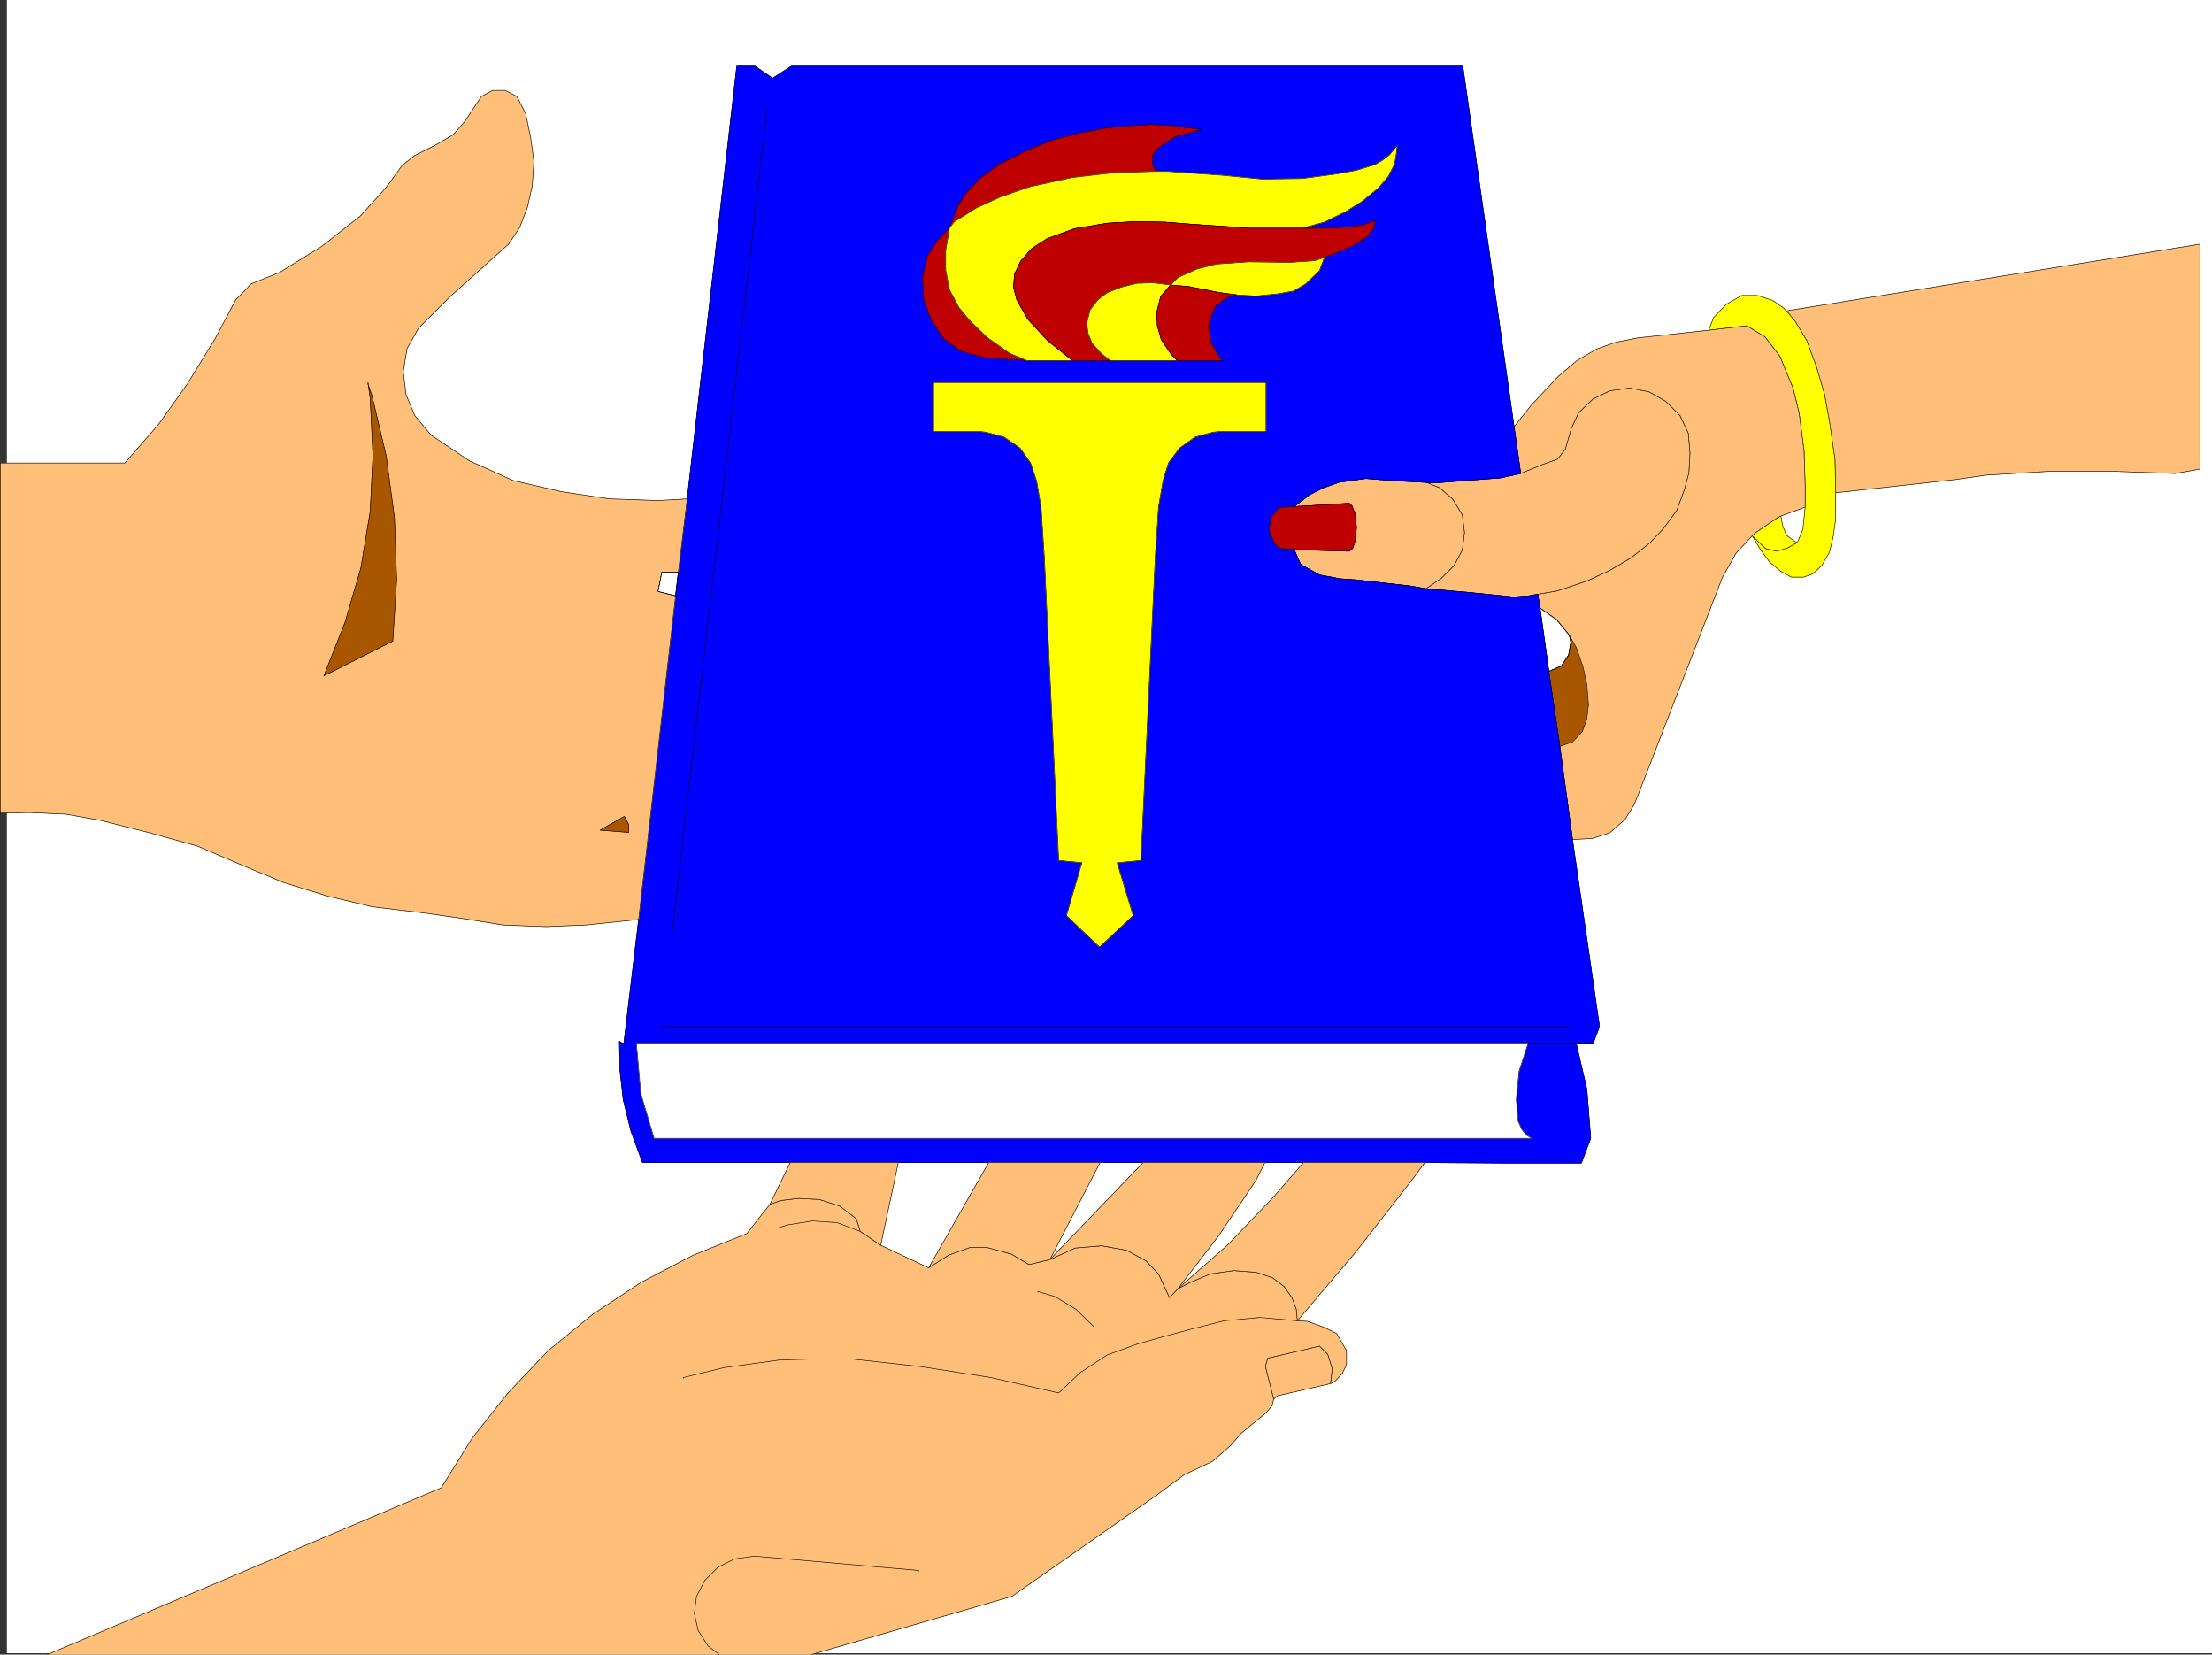 <svg xmlns="http://www.w3.org/2000/svg" width="3006.379" height="2248.25"><rect width="100%" height="100%" fill="#333333" stroke="none"/><defs><clipPath id="a"><path d="M0 0h2997v2244.137H0Zm0 0"/></clipPath><clipPath id="b"><path d="M12 1626h1809v620.09H12Zm0 0"/></clipPath><clipPath id="c"><path d="M11 1625h1811v621.09H11Zm0 0"/></clipPath><clipPath id="d"><path d="M933 2111h307v135.09H933Zm0 0"/></clipPath></defs><path fill="#fff" d="M9.364 2246.297h2997.015V0H9.364Zm0 0"/><g clip-path="url(#a)" transform="translate(9.364 2.16)"><path fill="#fff" fill-rule="evenodd" stroke="#fff" stroke-linecap="square" stroke-linejoin="bevel" stroke-miterlimit="10" stroke-width=".743" d="M.742 2244.137h2995.531V-2.16H.743Zm0 0"/></g><path fill="#ffbf78" fill-rule="evenodd" stroke="#ffbf78" stroke-linecap="square" stroke-linejoin="bevel" stroke-miterlimit="10" stroke-width=".743" d="M2494.637 669.625v-15.754l-.742-29.953-7.508-51.688-6.723-36.675-10.52-35.973-13.448-36.676-15.758-26.238-11.965-14.23 561.906-90.633V637.41l-33.703 5.98-84.652-2.972h-86.176l-86.18 5.242-41.953 5.98zm0 0"/><path fill="none" stroke="#000" stroke-linecap="square" stroke-linejoin="bevel" stroke-miterlimit="10" stroke-width=".743" d="M2494.637 669.625v-15.754l-.742-29.953-7.508-51.688-6.723-36.675-10.52-35.973-13.448-36.676-15.758-26.238-11.965-14.23 561.906-90.633V637.41l-33.703 5.98-84.652-2.972h-86.176l-86.18 5.242-41.953 5.98zm0 0"/><path fill="#ff0" fill-rule="evenodd" stroke="#ff0" stroke-linecap="square" stroke-linejoin="bevel" stroke-miterlimit="10" stroke-width=".743" d="m2399.47 745.285 15.015 3.715 14.972-4.496 13.493-7.469 7.464-17.984 3.012-29.953V659.89l-1.484-47.196-6.766-51.687-8.25-33.703-17.945-43.442-20.254-26.199-24.711-15.012-51.691 6.02 6.726-17.242 17.242-17.985 20.957-11.965h20.997l20.957 6.723 15.015 10.48 3.754 3.754 11.965 14.231 15.758 26.238 13.449 36.676 10.52 35.973 6.722 36.675 7.508 51.688.742 29.953v53.215l-3.012 21.7-5.238 21.737-10.476 17.95-12.004 11.257-12.707 4.5h-16.504l-14.973-8.25-14.977-12.75-12.003-16.46-11.262-18.727zm0 0"/><path fill="none" stroke="#000" stroke-linecap="square" stroke-linejoin="bevel" stroke-miterlimit="10" stroke-width=".743" d="m2399.47 745.285 15.015 3.715 14.972-4.496 13.493-7.469 7.464-17.984 3.012-29.953V659.89l-1.484-47.196-6.766-51.687-8.25-33.703-17.945-43.442-20.254-26.199-24.711-15.012-51.691 6.02 6.726-17.242 17.242-17.985 20.957-11.965h20.997l20.957 6.723 15.015 10.48 3.754 3.754 11.965 14.231 15.758 26.238 13.449 36.676 10.52 35.973 6.722 36.675 7.508 51.688.742 29.953v53.215l-3.012 21.7-5.238 21.737-10.476 17.95-12.004 11.257-12.707 4.5h-16.504l-14.973-8.25-14.977-12.75-12.003-16.46-11.262-18.727zm0 0"/><path fill="#ff0" fill-rule="evenodd" stroke="#ff0" stroke-linecap="square" stroke-linejoin="bevel" stroke-miterlimit="10" stroke-width=".743" d="m2415.97 703.332 4.495-2.27 2.23 12.747 5.278 13.492 11.223 8.25 3.754 1.484-13.493 7.469-14.972 4.496-15.016-3.715-17.988-17.242 3.754-3.754zm0 0"/><path fill="none" stroke="#000" stroke-linecap="square" stroke-linejoin="bevel" stroke-miterlimit="10" stroke-width=".743" d="m2415.97 703.332 4.495-2.27 2.23 12.747 5.278 13.492 11.223 8.25 3.754 1.484-13.493 7.469-14.972 4.496-15.016-3.715-17.988-17.242 3.754-3.754zm0 0"/><path fill="#a85700" fill-rule="evenodd" stroke="#a85700" stroke-linecap="square" stroke-linejoin="bevel" stroke-miterlimit="10" stroke-width=".743" d="m2120.02 1014.176 17.203-6.02 13.492-14.234 6.02-17.203 2.23-18.73-2.23-27.723-5.239-23.965-8.992-26.2-9.738-17.242 2.23 9.735-3.011 17.246-9.735 14.973-17.203 7.468zm0 0"/><path fill="none" stroke="#000" stroke-linecap="square" stroke-linejoin="bevel" stroke-miterlimit="10" stroke-width=".743" d="m2120.02 1014.176 17.203-6.02 13.492-14.234 6.02-17.203 2.23-18.73-2.23-27.723-5.239-23.965-8.992-26.2-9.738-17.242 2.23 9.735-3.011 17.246-9.735 14.973-17.203 7.468zm0 0"/><path fill="#ffbf78" fill-rule="evenodd" stroke="#ffbf78" stroke-linecap="square" stroke-linejoin="bevel" stroke-miterlimit="10" stroke-width=".743" d="m2120.02 1014.176 17.203-6.02 13.492-14.234 6.02-17.203 2.23-18.73-2.23-27.723-5.239-23.965-8.992-26.2-9.738-17.242-17.242-20.957-22.48-15.757-3.012-18.692 26.234-4.496 40.469-13.488 30.695-14.235 29.246-17.242 25.453-20.215 17.989-18.726 18.726-25.457 10.48-28.465 6.02-22.48 1.488-26.942-2.23-26.977-11.262-23.968-19.469-19.473-22.484-12.746-26.234-5.238-26.942 3.75-23.226 11.222-19.512 18.73-9.734 20.958-8.25 28.465-10.48 13.488-20.958 7.508-29.246 11.965-8.992-63.657 23.969-29.949 36.714-38.945 24.75-20.996 26.98-15.719 25.454-8.992 29.988-5.98 96.657-10.481 51.691-6.02 24.71 15.012 20.255 26.2 17.945 43.44 8.25 33.704 6.766 51.687 1.484 47.196v29.207l-32.96 11.964-4.497 2.27-30.734 20.957-3.754 3.754-21.7 23.223-18.73 32.964-6.02 15.715-108.62 280.114-5.239 12.746-12.746 20.957-20.996 17.988-23.227 7.508-26.98 1.484zm0 0"/><path fill="none" stroke="#000" stroke-linecap="square" stroke-linejoin="bevel" stroke-miterlimit="10" stroke-width=".743" d="m2120.02 1014.176 17.203-6.02 13.492-14.234 6.02-17.203 2.23-18.73-2.23-27.723-5.239-23.965-8.992-26.2-9.738-17.242-17.242-20.957-22.48-15.757-3.012-18.692 26.234-4.496 40.469-13.488 30.695-14.235 29.246-17.242 25.453-20.215 17.989-18.726 18.726-25.457 10.48-28.465 6.02-22.48 1.488-26.942-2.23-26.977-11.262-23.968-19.469-19.473-22.484-12.746-26.234-5.238-26.942 3.75-23.226 11.222-19.512 18.73-9.734 20.958-8.25 28.465-10.48 13.488-20.958 7.508-29.246 11.965-8.992-63.657 23.969-29.949 36.714-38.945 24.75-20.996 26.98-15.719 25.454-8.992 29.988-5.98 96.657-10.481 51.691-6.02 24.71 15.012 20.255 26.2 17.945 43.44 8.25 33.704 6.766 51.687 1.484 47.196v29.207l-32.96 11.964-4.497 2.27-30.734 20.957-3.754 3.754-21.7 23.223-18.73 32.964-6.02 15.715-108.62 280.114-5.239 12.746-12.746 20.957-20.996 17.988-23.227 7.508-26.98 1.484zm0 0"/><path fill="#ffbf78" fill-rule="evenodd" stroke="#ffbf78" stroke-linecap="square" stroke-linejoin="bevel" stroke-miterlimit="10" stroke-width=".743" d="m1950.68 656.137 58.453-4.496 29.95-2.23 27.722-6.02 29.246-11.965 20.957-7.508 10.48-13.488 8.25-28.465 9.735-20.957 19.512-18.73 23.226-11.223 26.942-3.75 26.234 5.238 22.484 12.746 19.47 19.473 11.26 23.968 2.231 26.977-1.488 26.941-6.02 22.48-10.48 28.466-18.726 25.457-17.989 18.726-25.453 20.215-29.246 17.242-30.695 14.235-40.469 13.488-26.234 4.496-12.746 2.23-20.215 1.485-59.2-5.98-59.937-5.243 20.996-14.23 17.242-17.242 11.223-20.957 3.008-23.97-3.008-23.968-12.746-20.957-17.988-15.758-18.727-7.468zm0 0"/><path fill="none" stroke="#000" stroke-linecap="square" stroke-linejoin="bevel" stroke-miterlimit="10" stroke-width=".743" d="m1950.68 656.137 58.453-4.496 29.95-2.23 27.722-6.02 29.246-11.965 20.957-7.508 10.48-13.488 8.25-28.465 9.735-20.957 19.512-18.73 23.226-11.223 26.942-3.75 26.234 5.238 22.484 12.746 19.47 19.473 11.26 23.968 2.231 26.977-1.488 26.941-6.02 22.48-10.48 28.466-18.726 25.457-17.989 18.726-25.453 20.215-29.246 17.242-30.695 14.235-40.469 13.488-26.234 4.496-12.746 2.23-20.215 1.485-59.2-5.98-59.937-5.243 20.996-14.23 17.242-17.242 11.223-20.957 3.008-23.97-3.008-23.968-12.746-20.957-17.988-15.758-18.727-7.468zm0 0"/><path fill="#ffbf78" fill-rule="evenodd" stroke="#ffbf78" stroke-linecap="square" stroke-linejoin="bevel" stroke-miterlimit="10" stroke-width=".743" d="m1780.594 671.855-21.738 16.5 74.953-4.496 3.715 3.754 4.496 11.223 1.523 17.984-1.523 17.946-3.715 10.52-4.496 3.714-74.953-2.23 8.992 20.214 25.492 14.235 27.723 5.238 22.48 1.484 72.688 8.254 21.703 3.75 20.996-14.23 17.242-17.242 11.223-20.957 3.008-23.97-3.008-23.968-12.746-20.957-17.989-15.758-18.726-7.468-44.184-2.27-37.46-2.969-36.715 5.239-20.997 7.468zm0 0"/><path fill="none" stroke="#000" stroke-linecap="square" stroke-linejoin="bevel" stroke-miterlimit="10" stroke-width=".743" d="m1780.594 671.855-21.738 16.5 74.953-4.496 3.715 3.754 4.496 11.223 1.523 17.984-1.523 17.946-3.715 10.52-4.496 3.714-74.953-2.23 8.992 20.214 25.492 14.235 27.723 5.238 22.48 1.484 72.688 8.254 21.703 3.75 20.996-14.23 17.242-17.242 11.223-20.957 3.008-23.97-3.008-23.968-12.746-20.957-17.989-15.758-18.726-7.468-44.184-2.27-37.46-2.969-36.715 5.239-20.997 7.468zm0 0"/><path fill="#bf0000" fill-rule="evenodd" stroke="#bf0000" stroke-linecap="square" stroke-linejoin="bevel" stroke-miterlimit="10" stroke-width=".743" d="m1837.524 687.613-3.715-3.754-74.953 4.496-20.215.743-11.223 13.492-3.011 17.945 6.726 17.242 7.508 7.508 20.215 1.485 74.953 2.23 4.496-3.715 3.715-10.52 1.523-17.945-1.523-17.984zm0 0"/><path fill="none" stroke="#000" stroke-linecap="square" stroke-linejoin="bevel" stroke-miterlimit="10" stroke-width=".743" d="m1837.524 687.613-3.715-3.754-74.953 4.496-20.215.743-11.223 13.492-3.011 17.945 6.726 17.242 7.508 7.508 20.215 1.485 74.953 2.23 4.496-3.715 3.715-10.52 1.523-17.945-1.523-17.984zm255.519 138.532 12.004 86.136 17.203-7.468 9.735-14.973 3.011-17.246-2.23-9.735-17.242-20.957-22.48-15.757v.78"/><path fill="#00f" fill-rule="evenodd" stroke="#00f" stroke-linecap="square" stroke-linejoin="bevel" stroke-miterlimit="10" stroke-width=".743" d="m1758.856 688.355-20.215.743-11.223 13.492-3.011 17.945 6.726 17.242 7.508 7.508 20.215 1.485 8.992 20.214 25.492 14.235 27.723 5.238 22.48 1.484 72.688 8.254 21.703 3.75 59.937 5.243 59.2 5.98 20.214-1.484 12.747-2.23 3.011 18.69 12.004 86.137 14.973 101.895 17.203 126.566 36.715 253.914-8.953 23.969H865.028l5.984 67.41 17.984 60.684h1192.786l-7.47-4.496-5.98-7.508-5.28-11.965-2.227-29.207 3.753-38.203 11.965-36.715h65.961l14.23 61.426 5.243 66.668-12.75 33.703h-105.649l-107.132-.742H873.239l-15.72-42.7-10.476-42.695-4.496-40.469-.746-38.945 5.985 3.754L868 1249.363l50.203-439.68 3.754-32.218 12.004-99.629 67.41-587.945h24.75l23.97 16.46 25.452-16.46h912.594l69.676 489.843 8.992 63.657-27.723 6.02-29.949 2.23-58.453 4.496-13.492-.742-43.438-2.27-37.46-2.969-36.715 5.239-20.996 7.468-17.985 8.992zm0 0"/><path fill="none" stroke="#000" stroke-linecap="square" stroke-linejoin="bevel" stroke-miterlimit="10" stroke-width=".743" d="m1758.856 688.355-20.215.743-11.223 13.492-3.011 17.945 6.726 17.242 7.508 7.508 20.215 1.485 8.992 20.214 25.492 14.235 27.723 5.238 22.48 1.484 72.688 8.254 21.703 3.75 59.937 5.243 59.2 5.98 20.214-1.484 12.747-2.23 3.011 18.69 12.004 86.137 14.973 101.895 17.203 126.566 36.715 253.914-8.953 23.969H865.028l5.984 67.41 17.984 60.684h1192.786l-7.47-4.496-5.98-7.508-5.28-11.965-2.227-29.207 3.753-38.203 11.965-36.715h65.961l14.23 61.426 5.243 66.668-12.75 33.703h-105.649l-107.132-.742H873.239l-15.72-42.7-10.476-42.695-4.496-40.469-.746-38.945 5.985 3.754L868 1249.363l50.203-439.68 3.754-32.218 12.004-99.629 67.41-587.945h24.75l23.97 16.46 25.452-16.46h912.594l69.676 489.843 8.992 63.657-27.723 6.02-29.949 2.23-58.453 4.496-13.492-.742-43.438-2.27-37.46-2.969-36.715 5.239-20.996 7.468-17.985 8.992zm0 0"/><path fill="#fff" fill-rule="evenodd" stroke="#fff" stroke-linecap="square" stroke-linejoin="bevel" stroke-miterlimit="10" stroke-width=".743" d="m2076.543 1418.625-11.965 36.715-3.753 38.203 2.226 29.207 5.281 11.965 5.98 7.508 7.47 4.496H888.996l-17.984-60.684-5.984-67.41zm0 0"/><path fill="none" stroke="#000" stroke-linecap="square" stroke-linejoin="bevel" stroke-miterlimit="10" stroke-width=".743" d="m2076.543 1418.625-11.965 36.715-3.753 38.203 2.226 29.207 5.281 11.965 5.98 7.508 7.47 4.496H888.996l-17.984-60.684-5.984-67.41zm0 0"/><path fill="#ff0" fill-rule="evenodd" stroke="#ff0" stroke-linecap="square" stroke-linejoin="bevel" stroke-miterlimit="10" stroke-width=".743" d="M1720.653 519.797v66.664h-64.438l-7.465.781-24.753 6.727-20.958 14.976-15.011 20.215-7.47 24.711-6.022 35.227-4.497 68.894-19.472 411.215-32.219 3.012 21.742 71.906-45.707 42.695-44.965-42.695 20.996-71.906-31.476-3.012-19.473-411.215-4.496-68.894-5.98-35.227-8.25-24.71-14.235-20.216-21.738-14.976-24.711-6.727-6.766-.781h-64.437v-66.664zm0 0"/><path fill="none" stroke="#000" stroke-linecap="square" stroke-linejoin="bevel" stroke-miterlimit="10" stroke-width=".743" d="M1720.653 519.797v66.664h-64.438l-7.465.781-24.753 6.727-20.958 14.976-15.011 20.215-7.47 24.711-6.022 35.227-4.497 68.894-19.472 411.215-32.219 3.012 21.742 71.906-45.707 42.695-44.965-42.695 20.996-71.906-31.476-3.012-19.473-411.215-4.496-68.894-5.98-35.227-8.25-24.71-14.235-20.216-21.738-14.976-24.711-6.727-6.766-.781h-64.437v-66.664zm0 0"/><path fill="#bf0000" fill-rule="evenodd" stroke="#bf0000" stroke-linecap="square" stroke-linejoin="bevel" stroke-miterlimit="10" stroke-width=".743" d="m1338.528 486.09-32.961-8.953-23.223-17.242-16.46-24.711-10.52-28.465-1.485-29.95 6.723-29.21 13.492-20.997 16.5-17.203-5.242 30.696v26.976l5.242 26.942 12.746 23.968 14.23 17.243 23.97 23.226 30.734 21.7 23.222 9.734zm0 0"/><path fill="none" stroke="#000" stroke-linecap="square" stroke-linejoin="bevel" stroke-miterlimit="10" stroke-width=".743" d="m1338.528 486.09-32.961-8.953-23.223-17.242-16.46-24.711-10.52-28.465-1.485-29.95 6.723-29.21 13.492-20.997 16.5-17.203-5.242 30.696v26.976l5.242 26.942 12.746 23.968 14.23 17.243 23.97 23.226 30.734 21.7 23.222 9.734zm0 0"/><path fill="#bf0000" fill-rule="evenodd" stroke="#bf0000" stroke-linecap="square" stroke-linejoin="bevel" stroke-miterlimit="10" stroke-width=".743" d="m1290.594 309.36 6.723-8.25 29.992-18.731 32.96-14.973 38.942-13.492 58.457-12.746 58.453-6.723 54.7-1.488-4.496-10.516.742-12.707 8.25-9.738 10.48-6.766 11.965-7.464 34.484-9.739-38.199-5.238-29.246-1.523-27.723 1.523-32.218 2.973-39.688 7.508-34.484 8.992-35.192 14.23-37.496 18.73-25.453 18.688-17.988 18.73-12 17.985zm0 0"/><path fill="none" stroke="#000" stroke-linecap="square" stroke-linejoin="bevel" stroke-miterlimit="10" stroke-width=".743" d="m1290.594 309.36 6.723-8.25 29.992-18.731 32.96-14.973 38.942-13.492 58.457-12.746 58.453-6.723 54.7-1.488-4.496-10.516.742-12.707 8.25-9.738 10.48-6.766 11.965-7.464 34.484-9.739-38.199-5.238-29.246-1.523-27.723 1.523-32.218 2.973-39.688 7.508-34.484 8.992-35.192 14.23-37.496 18.73-25.453 18.688-17.988 18.73-12 17.985zm0 0"/><path fill="#ff0" fill-rule="evenodd" stroke="#ff0" stroke-linecap="square" stroke-linejoin="bevel" stroke-miterlimit="10" stroke-width=".743" d="m1457.668 489.844-33.707-26.938-26.976-29.207-14.977-26.238-4.496-17.242 1.484-17.95 8.25-17.242 14.977-17.203 20.996-13.488 36.715-13.492 44.926-7.504 38.984-2.23 38.941.742 38.985 3.011 76.402 5.239h71.2l30.695-8.25 13.488-6.723 14.23-6.766 24.008-14.976 21.703-17.985 13.489-15.718 8.25-16.461 2.23-12.004 1.524-13.489-10.48 12.747-9.774 7.468-10.48 6.02-24.712 7.469-28.464 5.238-45.707 6.023-53.958.743-53.957-5.239-74.175-5.242h-16.461l-54.7 1.488-58.453 6.723-58.457 12.746-38.941 13.492-32.961 14.973-29.992 18.73-6.723 8.25-5.242 30.696v26.976l5.242 26.942 12.746 23.968 14.23 17.243 23.97 23.226 30.734 21.7 23.222 9.734zm0 0"/><path fill="none" stroke="#000" stroke-linecap="square" stroke-linejoin="bevel" stroke-miterlimit="10" stroke-width=".743" d="m1457.668 489.844-33.707-26.938-26.976-29.207-14.977-26.238-4.496-17.242 1.484-17.95 8.25-17.242 14.977-17.203 20.996-13.488 36.715-13.492 44.926-7.504 38.984-2.23 38.941.742 38.985 3.011 76.402 5.239h71.2l30.695-8.25 13.488-6.723 14.23-6.766 24.008-14.976 21.703-17.985 13.489-15.718 8.25-16.461 2.23-12.004 1.524-13.489-10.48 12.747-9.774 7.468-10.48 6.02-24.712 7.469-28.464 5.238-45.707 6.023-53.958.743-53.957-5.239-74.175-5.242h-16.461l-54.7 1.488-58.453 6.723-58.457 12.746-38.941 13.492-32.961 14.973-29.992 18.73-6.723 8.25-5.242 30.696v26.976l5.242 26.942 12.746 23.968 14.23 17.243 23.97 23.226 30.734 21.7 23.222 9.734zm0 0"/><path fill="#bf0000" fill-rule="evenodd" stroke="#bf0000" stroke-linecap="square" stroke-linejoin="bevel" stroke-miterlimit="10" stroke-width=".743" d="m1508.614 489.844-11.965-9.735-12.746-14.234-5.239-13.488-1.527-13.45 4.496-17.988 10.52-13.488 12.707-9.734 18.73-7.508 21.739-5.239 21.738-.746 23.969 3.012 10.48-10.476 25.492-11.262 26.238-6.727 43.438-3.011 56.93.746 32.96-2.23 13.493-4.497 17.984-6.726 23.969-10.516 17.242-11.965 8.25-11.223 1.488-9.734-16.46 5.98-21 2.973-31.473 1.524h-101.895l-76.402-5.239-38.985-3.011-38.94-.743-38.985 2.23-44.926 7.505-36.715 13.492-20.996 13.488-14.977 17.203-8.25 17.243-1.484 17.949 4.496 17.242 14.977 26.238 26.976 29.207 33.707 26.938zm0 0"/><path fill="none" stroke="#000" stroke-linecap="square" stroke-linejoin="bevel" stroke-miterlimit="10" stroke-width=".743" d="m1508.614 489.844-11.965-9.735-12.746-14.234-5.239-13.488-1.527-13.45 4.496-17.988 10.52-13.488 12.707-9.734 18.73-7.508 21.739-5.239 21.738-.746 23.969 3.012 10.48-10.476 25.492-11.262 26.238-6.727 43.438-3.011 56.93.746 32.96-2.23 13.493-4.497 17.984-6.726 23.969-10.516 17.242-11.965 8.25-11.223 1.488-9.734-16.46 5.98-21 2.973-31.473 1.524h-101.895l-76.402-5.239-38.985-3.011-38.94-.743-38.985 2.23-44.926 7.505-36.715 13.492-20.996 13.488-14.977 17.203-8.25 17.243-1.484 17.949 4.496 17.242 14.977 26.238 26.976 29.207 33.707 26.938zm0 0"/><path fill="#ff0" fill-rule="evenodd" stroke="#ff0" stroke-linecap="square" stroke-linejoin="bevel" stroke-miterlimit="10" stroke-width=".743" d="m1600.032 489.844-7.508-7.469-14.235-20.996-5.238-18.727-.742-18.73 5.238-20.957 13.488-15.719-23.968-3.012-21.738.746-21.739 5.239-18.73 7.508-12.707 9.734-10.52 13.488-4.496 17.988 1.527 13.45 5.239 13.488 12.746 14.234 11.965 9.735zm0 0"/><path fill="none" stroke="#000" stroke-linecap="square" stroke-linejoin="bevel" stroke-miterlimit="10" stroke-width=".743" d="m1600.032 489.844-7.508-7.469-14.235-20.996-5.238-18.727-.742-18.73 5.238-20.957 13.488-15.719-23.968-3.012-21.738.746-21.739 5.239-18.73 7.508-12.707 9.734-10.52 13.488-4.496 17.988 1.527 13.45 5.239 13.488 12.746 14.234 11.965 9.735zm0 0"/><path fill="#ff0" fill-rule="evenodd" stroke="#ff0" stroke-linecap="square" stroke-linejoin="bevel" stroke-miterlimit="10" stroke-width=".743" d="m1800.067 349.79-6.727 17.983-18.73 17.989-16.5 9.734-20.957 3.715-29.989 3.012-26.199-1.489-23.261-3.007-41.958-8.25-24.71-2.23 10.48-10.477 25.492-11.262 26.238-6.727 43.438-3.011 56.93.746 32.96-2.23zm0 0"/><path fill="none" stroke="#000" stroke-linecap="square" stroke-linejoin="bevel" stroke-miterlimit="10" stroke-width=".743" d="m1800.067 349.79-6.727 17.983-18.73 17.989-16.5 9.734-20.957 3.715-29.989 3.012-26.199-1.489-23.261-3.007-41.958-8.25-24.71-2.23 10.48-10.477 25.492-11.262 26.238-6.727 43.438-3.011 56.93.746 32.96-2.23zm0 0"/><path fill="#bf0000" fill-rule="evenodd" stroke="#bf0000" stroke-linecap="square" stroke-linejoin="bevel" stroke-miterlimit="10" stroke-width=".743" d="m1600.032 489.844-7.508-7.469-14.235-20.996-5.238-18.727-.742-18.73 5.238-20.957 13.488-15.719 24.711 2.23 41.957 8.25 23.262 3.008-13.488 3.715-15.758 12.004-7.469 18.73-1.523 6.727 3.012 22.48 10.476 19.473 5.242 5.98zm0 0"/><path fill="none" stroke="#000" stroke-linecap="square" stroke-linejoin="bevel" stroke-miterlimit="10" stroke-width=".743" d="m1600.032 489.844-7.508-7.469-14.235-20.996-5.238-18.727-.742-18.73 5.238-20.957 13.488-15.719 24.711 2.23 41.957 8.25 23.262 3.008-13.488 3.715-15.758 12.004-7.469 18.73-1.523 6.727 3.012 22.48 10.476 19.473 5.242 5.98zm-557.45-343.024L912.965 1274.074v.742m-15.719 119.84h1236.266v.746"/><g clip-path="url(#b)" transform="translate(9.364 2.16)"><path fill="#ffbf78" fill-rule="evenodd" d="m1094.645 1656.89 33.742 2.27 31.476 11.965-5.281-17.203-22.441-17.246-27.723-8.992-28.504-1.485-24.71 2.973-14.231 5.277-31.477 39.688-72.687 29.207-70.418 36.715-65.922 43.437-60.684 49.426-54.703 57.672-48.719 61.426-41.953 67.406-562.687 238.199h-15.72 1041.43l312.446-90.633 197.066-137.828 37.457-27.723 38.2-17.984 24.75-21.703 13.492-15.719 17.984-15.012 15.719-12.707 8.992-10.48 2.23-8.992-11.222-44.184 3.012-11.262 70.418-16.46 11.222 11.222 6.02 19.473-2.266 20.215 5.98-2.973 9.778-10.48 5.98-12.004v-19.47l-13.488-23.226-18.73-8.992-20.996-7.469-13.489-.742-1.488-15.758-5.98-15.718-10.48-14.977-15.759-12.004-22.48-7.469-30.695-2.265-31.473 4.496-28.465 12.004-15.758 8.25-11.223 11.965-15.015-32.22-17.203-17.944-26.235-14.235-33.707-6.02-35.968 3.009-34.489 15.718-28.464 6.766-23.97-14.234-32.96-8.993h-23.227l-29.207 10.48-26.976 17.243-65.18-30.734-27.723-18.727-31.476-11.965-33.742-2.27-32.961 5.243-12.746 3.754 12.746-3.754zm0 0"/></g><g fill="none" stroke-linecap="square" stroke-linejoin="bevel" stroke-miterlimit="10" stroke-width=".743" clip-path="url(#c)" transform="translate(9.364 2.16)"><path stroke="#ffbf78" d="m1094.645 1656.89 33.742 2.27 31.476 11.965-5.281-17.203-22.441-17.246-27.723-8.992-28.504-1.485-24.71 2.973-14.231 5.277-31.477 39.688-72.687 29.207-70.418 36.715-65.922 43.437-60.684 49.426-54.703 57.672-48.719 61.426-41.953 67.406-562.687 238.199h-15.72 1041.43l312.446-90.633 197.066-137.828 37.457-27.723 38.2-17.984 24.75-21.703 13.492-15.719 17.984-15.012 15.719-12.707 8.992-10.48 2.23-8.992-11.222-44.184 3.012-11.262 70.418-16.46 11.222 11.222 6.02 19.473-2.266 20.215 5.98-2.973 9.778-10.48 5.98-12.004v-19.47l-13.488-23.226-18.73-8.992-20.996-7.469-13.489-.742-1.488-15.758-5.98-15.718-10.48-14.977-15.759-12.004-22.48-7.469-30.696-2.265-31.472 4.496-28.465 12.004-15.758 8.25-11.222 11.965-15.016-32.22-17.203-17.944-26.235-14.235-33.707-6.02-35.968 3.008-34.489 15.72-28.465 6.765-23.968-14.235-32.961-8.992h-23.227l-29.207 10.48-26.976 17.243-65.18-30.734-27.723-18.727-31.476-11.965-33.742-2.27-32.961 5.243-12.747 3.754 12.747-3.754zm0 0"/><path stroke="#000" d="m1094.645 1656.89 33.742 2.27 31.476 11.965-5.281-17.203-22.441-17.246-27.723-8.992-28.504-1.485-24.71 2.973-14.231 5.277-31.477 39.688-72.687 29.207-70.418 36.715-65.922 43.437-60.684 49.426-54.703 57.672-48.719 61.426-41.953 67.406-562.687 238.199h-15.72 1041.43l312.446-90.633 197.066-137.828 37.457-27.723 38.2-17.984 24.75-21.703 13.492-15.719 17.984-15.012 15.719-12.707 8.992-10.48 2.23-8.992-11.222-44.184 3.012-11.262 70.418-16.46 11.222 11.222 6.02 19.473-2.266 20.215 5.98-2.973 9.778-10.48 5.98-12.004v-19.47l-13.488-23.226-18.73-8.992-20.996-7.469-13.489-.742-1.488-15.758-5.98-15.718-10.48-14.977-15.759-12.004-22.48-7.469-30.696-2.265-31.472 4.496-28.465 12.004-15.758 8.25-11.222 11.965-15.016-32.22-17.203-17.944-26.235-14.235-33.707-6.02-35.968 3.008-34.489 15.72-28.465 6.765-23.968-14.235-32.961-8.992h-23.227l-29.207 10.48-26.976 17.243-65.18-30.734-27.723-18.727-31.476-11.965-33.742-2.27-32.961 5.243-12.747 3.754 12.747-3.754zm0 0"/></g><path fill="#ffbf78" fill-rule="evenodd" stroke="#ffbf78" stroke-linecap="square" stroke-linejoin="bevel" stroke-miterlimit="10" stroke-width=".743" d="m1113.782 1629.844 27.722 8.992 22.442 17.246 5.28 17.203 27.724 18.727 23.964-112.332h-146.859l-27.719 56.93 14.23-5.278 24.712-2.973zm0 0"/><path fill="none" stroke="#000" stroke-linecap="square" stroke-linejoin="bevel" stroke-miterlimit="10" stroke-width=".743" d="m1113.782 1629.844 27.722 8.992 22.442 17.246 5.28 17.203 27.724 18.727 23.964-112.332h-146.859l-27.719 56.93 14.23-5.278 24.712-2.973zm0 0"/><path fill="#ffbf78" fill-rule="evenodd" stroke="#ffbf78" stroke-linecap="square" stroke-linejoin="bevel" stroke-miterlimit="10" stroke-width=".743" d="m1289.106 1705.504 29.207-10.48h23.226l32.961 8.992 23.97 14.234 28.464-6.766 68.191-131.804H1343.77l-81.64 143.066zm0 0"/><path fill="none" stroke="#000" stroke-linecap="square" stroke-linejoin="bevel" stroke-miterlimit="10" stroke-width=".743" d="m1289.106 1705.504 29.207-10.48h23.226l32.961 8.992 23.97 14.234 28.464-6.766 68.191-131.804H1343.77l-81.64 143.066zm0 0"/><path fill="#ffbf78" fill-rule="evenodd" stroke="#ffbf78" stroke-linecap="square" stroke-linejoin="bevel" stroke-miterlimit="10" stroke-width=".743" d="m1497.391 1692.758-35.969 3.008-34.488 15.718 126.645-131.804h165.59l-12.005 23.968-50.949 75.657-55.441 71.906-11.223 11.965-15.015-32.219-17.204-17.945-26.234-14.235zm0 0"/><path fill="none" stroke="#000" stroke-linecap="square" stroke-linejoin="bevel" stroke-miterlimit="10" stroke-width=".743" d="m1497.391 1692.758-35.969 3.008-34.488 15.718 126.645-131.804h165.59l-12.005 23.968-50.949 75.657-55.441 71.906-11.223 11.965-15.015-32.219-17.204-17.945-26.234-14.235zm0 0"/><path fill="#ffbf78" fill-rule="evenodd" stroke="#ffbf78" stroke-linecap="square" stroke-linejoin="bevel" stroke-miterlimit="10" stroke-width=".743" d="m1644.996 1730.957 31.473-4.496 30.695 2.266 22.48 7.468 15.759 12.004 10.48 14.977 5.98 15.718 1.489 15.758 79.45-93.644 77.144-98.887 16.5-22.441h-164.844l-39.688 45.668-62.953 65.921-68.187 59.942 15.758-8.25zm0 0"/><path fill="none" stroke="#000" stroke-linecap="square" stroke-linejoin="bevel" stroke-miterlimit="10" stroke-width=".743" d="m1644.996 1730.957 31.473-4.496 30.695 2.266 22.48 7.468 15.759 12.004 10.48 14.977 5.98 15.718 1.489 15.758 79.45-93.644 77.144-98.887 16.5-22.441h-164.844l-39.688 45.668-62.953 65.921-68.187 59.942 15.758-8.25zm0 0"/><path fill="#ffbf78" fill-rule="evenodd" stroke="#ffbf78" stroke-linecap="square" stroke-linejoin="bevel" stroke-miterlimit="10" stroke-width=".743" d="m1810.582 1859.793-6.02-19.473-11.222-11.222-70.418 16.46-3.012 11.262 11.223 44.184 5.277-4.496 71.907-16.5zm0 0"/><path fill="none" stroke="#000" stroke-linecap="square" stroke-linejoin="bevel" stroke-miterlimit="10" stroke-width=".743" d="m1810.582 1859.793-6.02-19.473-11.222-11.222-70.418 16.46-3.012 11.262 11.223 44.184 5.277-4.496 71.907-16.5zm-324.449-57.672-23.969-23.227-28.464-17.203-23.227-6.765v.742m352.879 38.984-50.95-4.496-48.679 4.496-47.191 11.965-35.973 9.735-34.488 9.734-41.211 14.977-36.715 23.968-29.207 27.723-92.16-20.957-95.91-14.977-95.133-10.52h-38.239l-57.671 1.528-75.7 10.477-55.441 13.492v.742"/><g clip-path="url(#d)" transform="translate(9.364 2.16)"><path fill="none" stroke="#000" stroke-linecap="square" stroke-linejoin="bevel" stroke-miterlimit="10" stroke-width=".743" d="m992.008 2257.625-19.473-8.25-19.472-14.977-13.489-20.996-5.242-23.187 2.973-23.223 11.261-21.742 17.985-17.984 22.445-11.223 26.977-3.754 223.3 19.473v.781"/></g><path fill="#ffbf78" fill-rule="evenodd" stroke="#ffbf78" stroke-linecap="square" stroke-linejoin="bevel" stroke-miterlimit="10" stroke-width=".743" d="m918.203 809.684-23.968-5.985 5.242-26.234h22.48l12.004-99.629-39.726 2.27-65.922-2.27-65.219-9.734-65.18-14.977-59.941-26.937-52.434-35.231-21.738-26.195-11.965-28.465-3.754-31.477 5.243-31.437 15.714-27.723 41.215-41.21 59.938-53.919 20.996-18.726 14.976-22.446 10.48-26.98 6.763-29.95 2.23-32.96-4.496-32.961-6.727-32.219-12.003-23.226-15.72-8.211H669.45l-14.977 8.21-8.25 12.004-14.23 21.7-16.5 18.73-24.711 14.234-26.98 13.489-17.204 13.488-17.242 23.969-9.738 11.965-29.989 32.96-52.433 41.212-56.97 35.19-38.944 15.759-20.996 21.699-27.72 52.434-38.202 62.168-38.942 54.664-45.71 52.433H.371v475.649l39.726-.782 49.422 2.27 46.45 8.25 68.19 17.203 64.438 17.984 62.95 26.98 53.956 22.442 60.684 18.73 59.941 14.235 68.934 8.25 52.433 7.465 56.188 8.996 58.453 2.266 54.7-2.266 71.163-7.469zm0 0"/><path fill="none" stroke="#000" stroke-linecap="square" stroke-linejoin="bevel" stroke-miterlimit="10" stroke-width=".743" d="m918.203 809.684-23.968-5.985 5.242-26.234h22.48l12.004-99.629-39.726 2.27-65.922-2.27-65.219-9.734-65.18-14.977-59.941-26.937-52.434-35.231-21.738-26.195-11.965-28.465-3.754-31.477 5.243-31.437 15.714-27.723 41.215-41.21 59.938-53.919 20.996-18.726 14.976-22.446 10.48-26.98 6.763-29.95 2.23-32.96-4.496-32.961-6.727-32.219-12.003-23.226-15.72-8.211H669.45l-14.977 8.21-8.25 12.004-14.23 21.7-16.5 18.73-24.711 14.234-26.98 13.489-17.204 13.488-17.242 23.969-9.738 11.965-29.989 32.96-52.433 41.212-56.97 35.19-38.944 15.759-20.996 21.699-27.72 52.434-38.202 62.168-38.942 54.664-45.71 52.433H.371v475.649l39.726-.782 49.422 2.27 46.45 8.25 68.19 17.203 64.438 17.984 62.95 26.98 53.956 22.442 60.684 18.73 59.941 14.235 68.934 8.25 52.433 7.465 56.188 8.996 58.453 2.266 54.7-2.266 71.163-7.469zm0 0"/><path fill="none" stroke="#000" stroke-linecap="square" stroke-linejoin="bevel" stroke-miterlimit="10" stroke-width=".743" d="M921.957 777.465h-22.48l-5.242 26.234 23.968 5.985 3.754-32.22v.743"/><path fill="#a85700" fill-rule="evenodd" stroke="#a85700" stroke-linecap="square" stroke-linejoin="bevel" stroke-miterlimit="10" stroke-width=".743" d="m533.852 871.11 5.238-83.169-3.012-84.609-11.218-83.91-19.473-82.383-5.281-14.976v-2.266l3.012 21.738 3.753 77.145-3.753 76.402-12.747 77.145-21.699 74.171-28.504 71.907zm0 0"/><path fill="none" stroke="#000" stroke-linecap="square" stroke-linejoin="bevel" stroke-miterlimit="10" stroke-width=".743" d="m533.852 871.11 5.238-83.169-3.012-84.609-11.218-83.91-19.473-82.383-5.281-14.976v-2.266l3.012 21.738 3.753 77.145-3.753 76.402-12.747 77.145-21.699 74.171-28.504 71.907zm0 0"/><path fill="#a85700" fill-rule="evenodd" stroke="#a85700" stroke-linecap="square" stroke-linejoin="bevel" stroke-miterlimit="10" stroke-width=".743" d="m815.567 1127.996 38.945 3.012v-10.48l-5.984-11.223zm0 0"/><path fill="none" stroke="#000" stroke-linecap="square" stroke-linejoin="bevel" stroke-miterlimit="10" stroke-width=".743" d="m815.567 1127.996 38.945 3.012v-10.48l-5.984-11.223zm0 0"/></svg>

